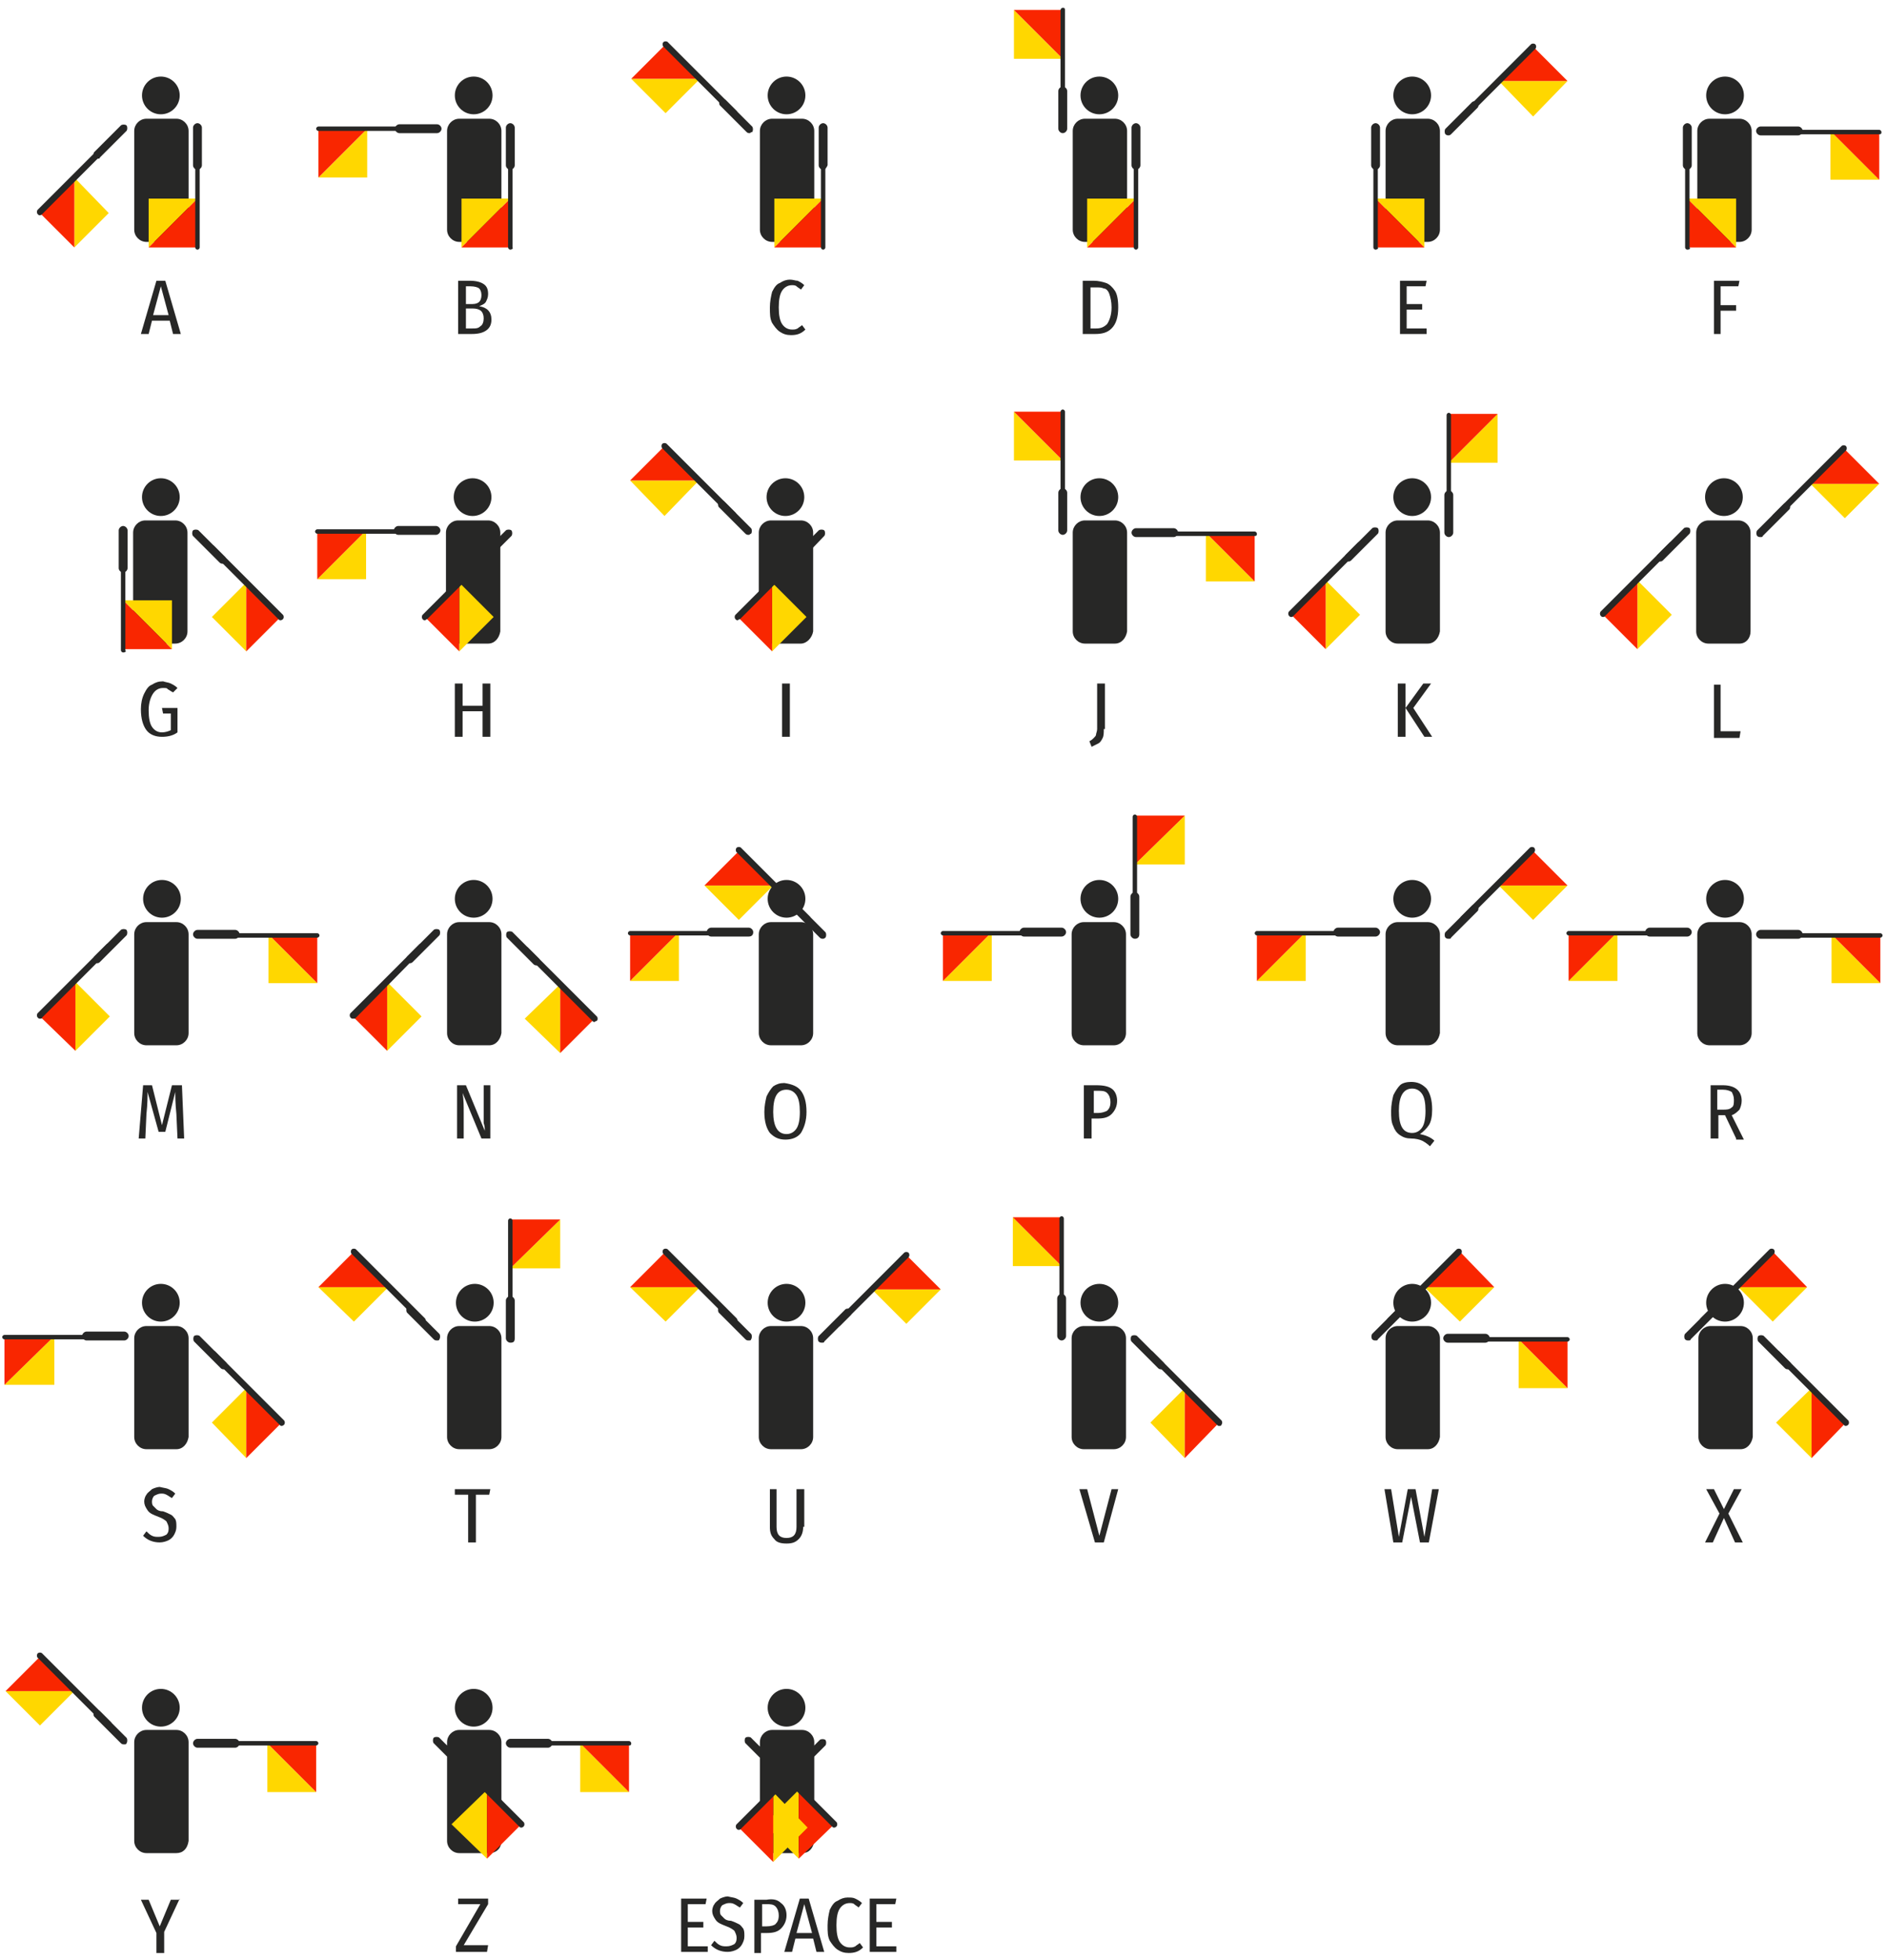 <svg xmlns="http://www.w3.org/2000/svg" viewBox="0 0 170.1 176.6" enable-background="new 0 0 170.1 176.6"><style type="text/css">.st0{fill:#272726;} .st1{fill:#FFD700;} .st2{fill:#F92600;}</style><circle cx="42.7" cy="8.6" r="1.7" class="st0"/><path d="M44.1 21.8h-2.7c-.6 0-1.1-.5-1.1-1.1v-8.9c0-.6.5-1.1 1.1-1.1h2.7c.6 0 1.1.5 1.1 1.1v8.9c0 .6-.5 1.1-1.1 1.1zM39.4 12H36c-.2 0-.4-.2-.4-.4s.2-.4.4-.4h3.4c.2 0 .4.2.4.4s-.2.4-.4.4z" class="st0"/><path d="M33.1 16h-4.4l4.4-4.4z" class="st1"/><path d="M28.7 16v-4.4h4.4z" class="st2"/><path d="M37.5 11.8h-8.8c-.1 0-.2-.1-.2-.2s.1-.2.2-.2h8.8c.1 0 .2.1.2.2s-.1.2-.2.2zM46 15.3c-.2 0-.4-.2-.4-.4v-3.4c0-.2.2-.4.4-.4s.4.2.4.4v3.4c0 .2-.2.4-.4.4z" class="st0"/><path d="M41.6 17.9v4.4l4.4-4.4z" class="st1"/><path d="M41.6 22.3H46v-4.4z" class="st2"/><path d="M46 22.5c-.1 0-.2-.1-.2-.2v-8.8c0-.1.1-.2.2-.2s.2.1.2.2v8.8c.1.1-.1.2-.2.2z" class="st0"/><circle cx="70.9" cy="8.6" r="1.7" class="st0"/><path d="M72.3 21.8h-2.7c-.6 0-1.1-.5-1.1-1.1v-8.9c0-.6.5-1.1 1.1-1.1h2.7c.6 0 1.1.5 1.1 1.1v8.9c-.1.6-.6 1.1-1.1 1.1zM67.6 12c-.1 0-.2 0-.3-.1l-2.4-2.4c-.1-.1-.1-.4 0-.5s.4-.1.5 0l2.4 2.4c.1.1.1.4 0 .5-.1 0-.2.1-.2.1z" class="st0"/><path d="M60 10.2l-3.1-3.1h6.2z" class="st1"/><path d="M56.9 7.1L60 4l3.1 3.1z" class="st2"/><path d="M66.2 10.5c-.1 0-.1 0-.2-.1l-6.2-6.2c-.1-.1-.1-.3 0-.4s.3-.1.4 0l6.2 6.2c.1.1.1.3 0 .4-.1 0-.1.1-.2.1zM74.2 15.3c-.2 0-.4-.2-.4-.4v-3.4c0-.2.2-.4.4-.4s.4.2.4.4v3.4c-.1.2-.2.4-.4.4z" class="st0"/><path d="M69.8 17.9v4.4l4.4-4.4z" class="st1"/><path d="M69.8 22.3h4.4v-4.4z" class="st2"/><path d="M74.2 22.5c-.1 0-.2-.1-.2-.2v-8.8c0-.1.1-.2.2-.2s.2.1.2.2v8.8c0 .1-.1.2-.2.2z" class="st0"/><circle cx="99.1" cy="8.6" r="1.7" class="st0"/><path d="M100.5 21.8h-2.7c-.6 0-1.1-.5-1.1-1.1v-8.9c0-.6.5-1.1 1.1-1.1h2.7c.6 0 1.1.5 1.1 1.1v8.9c-.1.6-.5 1.1-1.1 1.1zM95.8 12c-.2 0-.4-.2-.4-.4V8.2c0-.2.2-.4.4-.4s.4.2.4.4v3.4c0 .2-.2.4-.4.4z" class="st0"/><path d="M91.4 5.3V.9l4.4 4.4z" class="st1"/><path d="M91.4.9h4.4v4.4z" class="st2"/><path d="M95.8 9.9c-.1 0-.2-.1-.2-.2V.9c0-.1.1-.2.2-.2s.2 0 .2.2v8.8c0 .1-.1.2-.2.2zM102.4 15.3c-.2 0-.4-.2-.4-.4v-3.4c0-.2.2-.4.4-.4s.4.2.4.4v3.4c0 .2-.2.4-.4.4z" class="st0"/><path d="M98 17.9v4.4l4.4-4.4z" class="st1"/><path d="M98 22.3h4.4v-4.4z" class="st2"/><path d="M102.4 22.5c-.1 0-.2-.1-.2-.2v-8.8c0-.1.1-.2.2-.2s.2.1.2.2v8.8c0 .1-.1.2-.2.2z" class="st0"/><circle cx="127.3" cy="8.6" r="1.7" class="st0"/><path d="M128.7 21.8H126c-.6 0-1.1-.5-1.1-1.1v-8.9c0-.6.5-1.1 1.1-1.1h2.7c.6 0 1.1.5 1.1 1.1v8.9c0 .6-.5 1.1-1.1 1.1zM124 15.3c-.2 0-.4-.2-.4-.4v-3.4c0-.2.2-.4.4-.4s.4.2.4.4v3.4c0 .2-.2.4-.4.4z" class="st0"/><path d="M128.4 17.9v4.4l-4.4-4.4z" class="st1"/><path d="M128.4 22.3H124v-4.4z" class="st2"/><path d="M124 22.5c-.1 0-.2-.1-.2-.2v-8.8c0-.1.1-.2.2-.2s.2.1.2.2v8.8c.1.1-.1.2-.2.2zM130.6 12.2c-.1 0-.2 0-.3-.1-.1-.1-.1-.4 0-.5l2.4-2.4c.1-.1.4-.1.5 0 .1.1.1.4 0 .5l-2.4 2.4s-.1.1-.2.1z" class="st0"/><path d="M138.2 10.5l3.1-3.2h-6.2z" class="st1"/><path d="M141.3 7.3l-3.1-3.1-3.1 3.1z" class="st2"/><path d="M132 10.7c-.1 0-.1 0-.2-.1s-.1-.3 0-.4L138 4c.1-.1.3-.1.4 0 .1.1.1.3 0 .4l-6.2 6.2c-.1.1-.2.1-.2.1z" class="st0"/><circle cx="155.5" cy="8.6" r="1.7" class="st0"/><path d="M156.8 21.8h-2.7c-.6 0-1.1-.5-1.1-1.1v-8.9c0-.6.5-1.1 1.1-1.1h2.7c.6 0 1.1.5 1.1 1.1v8.9c0 .6-.5 1.1-1.1 1.1zM152.1 15.3c-.2 0-.4-.2-.4-.4v-3.4c0-.2.2-.4.4-.4s.4.2.4.4v3.4c0 .2-.2.4-.4.4z" class="st0"/><path d="M156.5 17.9v4.4l-4.4-4.4z" class="st1"/><path d="M156.5 22.3h-4.4v-4.4z" class="st2"/><path d="M152.1 22.5c-.1 0-.2-.1-.2-.2v-8.8c0-.1.1-.2.2-.2s.2.1.2.2v8.8c.1.1 0 .2-.2.2zM162.1 12.2h-3.4c-.2 0-.4-.2-.4-.4s.2-.4.4-.4h3.4c.2 0 .4.2.4.4s-.2.4-.4.4z" class="st0"/><path d="M165 16.2h4.4l-4.4-4.4z" class="st1"/><path d="M169.4 16.2v-4.4H165z" class="st2"/><path d="M169.4 12.1h-8.8c-.1 0-.2-.1-.2-.2s.1-.2.2-.2h8.8c.1 0 .2.1.2.2s0 .2-.2.2z" class="st0"/><circle cx="14.5" cy="44.8" r="1.7" class="st0"/><path d="M15.8 58h-2.7c-.6 0-1.1-.5-1.1-1.1V48c0-.6.5-1.1 1.1-1.1h2.7c.6 0 1.1.5 1.1 1.1v8.9c0 .6-.5 1.1-1.1 1.1zM11.1 51.6c-.2 0-.4-.2-.4-.4v-3.4c0-.2.2-.4.4-.4s.4.2.4.4v3.4c0 .2-.2.4-.4.4z" class="st0"/><path d="M15.5 54.1v4.4l-4.4-4.4z" class="st1"/><path d="M15.5 58.5h-4.4v-4.4z" class="st2"/><path d="M11.1 58.8c-.1 0-.2-.1-.2-.2v-8.8c0-.1.1-.2.2-.2s.2.1.2.2v8.8c.1.1 0 .2-.2.2zM20.1 50.8c-.1 0-.2 0-.3-.1l-2.4-2.4c-.1-.1-.1-.4 0-.5s.4-.1.5 0l2.4 2.4c.1.1.1.4 0 .5 0 .1-.1.1-.2.1z" class="st0"/><path d="M19.1 55.6l3.1 3.1v-6.2z" class="st1"/><path d="M22.2 58.7l3.1-3.1-3.1-3.1z" class="st2"/><path d="M25.3 55.9c-.1 0-.1 0-.2-.1l-6.2-6.2c-.1-.1-.1-.3 0-.4s.3-.1.4 0l6.2 6.2c.1.1.1.3 0 .4 0 0-.1.1-.2.1z" class="st0"/><circle cx="42.6" cy="44.8" r="1.7" class="st0"/><path d="M44 58h-2.7c-.6 0-1.1-.5-1.1-1.1V48c0-.6.5-1.1 1.1-1.1H44c.6 0 1.1.5 1.1 1.1v8.9c-.1.6-.5 1.1-1.1 1.1zM39.3 48.2h-3.4c-.2 0-.4-.2-.4-.4s.2-.4.4-.4h3.4c.2 0 .4.2.4.4s-.2.4-.4.4z" class="st0"/><path d="M33 52.2h-4.4l4.4-4.4z" class="st1"/><path d="M28.6 52.2v-4.4H33z" class="st2"/><path d="M37.4 48.1h-8.8c-.1 0-.2-.1-.2-.2s.1-.2.2-.2h8.8c.1 0 .2.1.2.2s-.1.2-.2.2zM43.5 50.8c-.1 0-.2 0-.3-.1-.1-.1-.1-.4 0-.5l2.4-2.4c.1-.1.4-.1.5 0s.1.4 0 .5l-2.4 2.4c0 .1-.1.1-.2.1z" class="st0"/><path d="M44.5 55.6l-3.1 3.1v-6.2z" class="st1"/><path d="M41.4 58.7l-3.1-3.1 3.1-3.1z" class="st2"/><path d="M38.3 55.9c-.1 0-.1 0-.2-.1s-.1-.3 0-.4l6.2-6.2c.1-.1.3-.1.4 0s.1.3 0 .4l-6.2 6.2c-.1 0-.1.1-.2.1z" class="st0"/><circle cx="70.8" cy="44.8" r="1.7" class="st0"/><path d="M72.2 58h-2.7c-.6 0-1.1-.5-1.1-1.1V48c0-.6.5-1.1 1.1-1.1h2.7c.6 0 1.1.5 1.1 1.1v8.9c-.1.6-.6 1.1-1.1 1.1zM67.5 48.2c-.1 0-.2 0-.3-.1l-2.4-2.4c-.1-.1-.1-.4 0-.5s.4-.1.5 0l2.4 2.4c.1.1.1.4 0 .5-.1 0-.1.1-.2.1z" class="st0"/><path d="M59.9 46.5l-3.1-3.2H63z" class="st1"/><path d="M56.8 43.3l3.1-3.1 3.1 3.1z" class="st2"/><path d="M66.1 46.7c-.1 0-.1 0-.2-.1l-6.2-6.2c-.1-.1-.1-.3 0-.4s.3-.1.4 0l6.2 6.2c.1.1.1.3 0 .4-.1.1-.1.1-.2.1zM71.7 50.8c-.1 0-.2 0-.3-.1-.1-.1-.1-.4 0-.5l2.4-2.4c.1-.1.4-.1.5 0s.1.4 0 .5L72 50.7c-.1.1-.2.1-.3.1z" class="st0"/><path d="M72.7 55.6l-3.1 3.1v-6.2z" class="st1"/><path d="M69.6 58.7l-3.1-3.1 3.1-3.1z" class="st2"/><path d="M66.5 55.9c-.1 0-.1 0-.2-.1s-.1-.3 0-.4l6.2-6.2c.1-.1.3-.1.4 0s.1.3 0 .4l-6.2 6.2c-.1 0-.2.1-.2.1z" class="st0"/><circle cx="99.1" cy="44.8" r="1.7" class="st0"/><path d="M100.5 58h-2.7c-.6 0-1.1-.5-1.1-1.1V48c0-.6.5-1.1 1.1-1.1h2.7c.6 0 1.1.5 1.1 1.1v8.9c-.1.6-.5 1.1-1.1 1.1zM95.8 48.2c-.2 0-.4-.2-.4-.4v-3.4c0-.2.2-.4.4-.4s.4.2.4.4v3.4c0 .2-.2.4-.4.4z" class="st0"/><path d="M91.4 41.5v-4.4l4.4 4.4z" class="st1"/><path d="M91.4 37.1h4.4v4.4z" class="st2"/><path d="M95.8 46.1c-.1 0-.2-.1-.2-.2v-8.8c0-.1.1-.2.2-.2s.2.1.2.2v8.8c0 .1-.1.2-.2.2zM105.8 48.4h-3.4c-.2 0-.4-.2-.4-.4s.2-.4.4-.4h3.4c.2 0 .4.2.4.4s-.2.4-.4.4z" class="st0"/><path d="M108.7 52.4h4.4l-4.4-4.4z" class="st1"/><path d="M113.1 52.4V48h-4.4z" class="st2"/><path d="M113.1 48.3h-8.8c-.1 0-.2-.1-.2-.2s.1-.2.2-.2h8.8c.1 0 .2.1.2.2s0 .2-.2.2z" class="st0"/><circle cx="127.3" cy="44.8" r="1.7" class="st0"/><path d="M128.7 58H126c-.6 0-1.1-.5-1.1-1.1V48c0-.6.5-1.1 1.1-1.1h2.7c.6 0 1.1.5 1.1 1.1v8.9c-.1.6-.5 1.1-1.1 1.1zM121.6 50.6c-.1 0-.2 0-.3-.1-.1-.1-.1-.4 0-.5l2.4-2.4c.1-.1.4-.1.5 0 .1.1.1.4 0 .5l-2.4 2.4s-.1.1-.2.1z" class="st0"/><path d="M122.6 55.4l-3.1 3.1v-6.2z" class="st1"/><path d="M119.5 58.5l-3.1-3.1 3.1-3.1z" class="st2"/><path d="M116.4 55.6c-.1 0-.1 0-.2-.1s-.1-.3 0-.4l6.2-6.2c.1-.1.3-.1.4 0s.1.3 0 .4l-6.2 6.2c-.1.1-.1.1-.2.1zM130.6 48.4c-.2 0-.4-.2-.4-.4v-3.4c0-.2.2-.4.4-.4s.4.2.4.4V48c0 .2-.2.4-.4.4z" class="st0"/><path d="M135 41.7v-4.4l-4.4 4.4z" class="st1"/><path d="M135 37.3h-4.4v4.4z" class="st2"/><path d="M130.6 46.4c-.1 0-.2-.1-.2-.2v-8.8c0-.1.1-.2.2-.2s.2.1.2.2v8.8c0 .1-.1.2-.2.2z" class="st0"/><circle cx="155.4" cy="44.8" r="1.7" class="st0"/><path d="M156.8 58H154c-.6 0-1.1-.5-1.1-1.1V48c0-.6.5-1.1 1.1-1.1h2.7c.6 0 1.1.5 1.1 1.1v8.9c0 .6-.4 1.1-1 1.1zM149.7 50.6c-.1 0-.2 0-.3-.1-.1-.1-.1-.4 0-.5l2.4-2.4c.1-.1.4-.1.5 0 .1.1.1.4 0 .5l-2.4 2.4s-.1.1-.2.1z" class="st0"/><path d="M150.7 55.4l-3.1 3.1v-6.2z" class="st1"/><path d="M147.6 58.5l-3.1-3.1 3.1-3.1z" class="st2"/><path d="M144.5 55.6c-.1 0-.1 0-.2-.1s-.1-.3 0-.4l6.2-6.2c.1-.1.3-.1.4 0s.1.3 0 .4l-6.2 6.2c-.1.1-.1.1-.2.1zM158.7 48.4c-.1 0-.2 0-.3-.1-.1-.1-.1-.4 0-.5l2.4-2.4c.1-.1.4-.1.5 0 .1.1.1.4 0 .5l-2.4 2.4c0 .1-.1.1-.2.1z" class="st0"/><path d="M166.3 46.7l3.1-3.1h-6.2z" class="st1"/><path d="M169.4 43.6l-3.1-3.1-3.1 3.1z" class="st2"/><path d="M160 46.9c-.1 0-.1 0-.2-.1s-.1-.3 0-.4l6.2-6.2c.1-.1.3-.1.4 0s.1.3 0 .4l-6.2 6.2c0 .1-.1.1-.2.1z" class="st0"/><circle cx="14.6" cy="81" r="1.7" class="st0"/><path d="M15.9 94.2h-2.7c-.6 0-1.1-.5-1.1-1.1v-8.9c0-.6.5-1.1 1.1-1.1h2.7c.6 0 1.1.5 1.1 1.1v8.9c0 .6-.5 1.1-1.1 1.1zM8.8 86.8c-.1 0-.2 0-.3-.1-.1-.1-.1-.4 0-.5l2.4-2.4c.1-.1.4-.1.5 0s.1.4 0 .5L9 86.7s-.1.1-.2.1z" class="st0"/><path d="M9.9 91.6l-3.1 3.1v-6.2z" class="st1"/><path d="M6.8 94.7l-3.2-3.1 3.2-3.1z" class="st2"/><path d="M3.6 91.8c-.1 0-.1 0-.2-.1s-.1-.3 0-.4l6.2-6.2c.1-.1.3-.1.4 0s.1.3 0 .4l-6.2 6.2c0 .1-.1.1-.2.1zM21.2 84.6h-3.4c-.2 0-.4-.2-.4-.4s.2-.4.4-.4h3.4c.2 0 .4.2.4.4s-.2.4-.4.4z" class="st0"/><path d="M24.2 88.6h4.4l-4.4-4.4z" class="st1"/><path d="M28.6 88.6v-4.4h-4.4z" class="st2"/><path d="M28.6 84.5h-8.8c-.1 0-.2-.1-.2-.2s.1-.2.2-.2h8.8c.1 0 .2.1.2.2s-.1.2-.2.2z" class="st0"/><circle cx="42.7" cy="81" r="1.7" class="st0"/><path d="M44.1 94.2h-2.7c-.6 0-1.1-.5-1.1-1.1v-8.9c0-.6.5-1.1 1.1-1.1h2.7c.6 0 1.1.5 1.1 1.1v8.9c-.1.6-.5 1.1-1.1 1.1zM37 86.8c-.1 0-.2 0-.3-.1-.1-.1-.1-.4 0-.5l2.4-2.4c.1-.1.4-.1.5 0s.1.4 0 .5l-2.4 2.4s-.1.1-.2.1z" class="st0"/><path d="M38 91.6l-3.1 3.1v-6.2z" class="st1"/><path d="M34.9 94.7l-3.1-3.1 3.1-3.1z" class="st2"/><path d="M31.8 91.8c-.1 0-.1 0-.2-.1s-.1-.3 0-.4l6.2-6.2c.1-.1.3-.1.4 0s.1.3 0 .4L32 91.8c-.1 0-.1 0-.2 0zM48.4 87c-.1 0-.2 0-.3-.1l-2.4-2.4c-.1-.1-.1-.4 0-.5s.4-.1.5 0l2.4 2.4c.1.1.1.4 0 .5 0 .1-.1.1-.2.1z" class="st0"/><path d="M47.3 91.8l3.2 3.1v-6.2z" class="st1"/><path d="M50.5 94.9l3.1-3.1-3.1-3.1z" class="st2"/><path d="M53.6 92.1c-.1 0-.1 0-.2-.1l-6.2-6.2c-.1-.1-.1-.3 0-.4s.3-.1.4 0l6.2 6.2c.1.1.1.3 0 .4-.1 0-.2.1-.2.1z" class="st0"/><circle cx="70.9" cy="81" r="1.7" class="st0"/><path d="M72.2 94.2h-2.7c-.6 0-1.1-.5-1.1-1.1v-8.9c0-.6.5-1.1 1.1-1.1h2.7c.6 0 1.1.5 1.1 1.1v8.9c0 .6-.5 1.1-1.1 1.1zM67.5 84.4h-3.4c-.2 0-.4-.2-.4-.4s.2-.4.4-.4h3.4c.2 0 .4.2.4.4s-.1.4-.4.4z" class="st0"/><path d="M61.2 88.4h-4.4l4.4-4.4z" class="st1"/><path d="M56.8 88.4V84h4.4z" class="st2"/><path d="M65.6 84.3h-8.8c-.1 0-.2-.1-.2-.2s.1-.2.2-.2h8.8c.1 0 .2.1.2.2s0 .2-.2.2zM74.2 84.6c-.1 0-.2 0-.3-.1l-2.4-2.4c-.1-.1-.1-.4 0-.5s.4-.1.5 0l2.4 2.4c.1.1.1.4 0 .5-.1.1-.2.1-.2.1z" class="st0"/><path d="M66.6 82.9l-3.1-3.1h6.2z" class="st1"/><path d="M63.5 79.8l3.1-3.1 3.1 3.1z" class="st2"/><path d="M72.8 83.1c-.1 0-.1 0-.2-.1l-6.2-6.2c-.1-.1-.1-.3 0-.4s.3-.1.4 0l6.2 6.2c.1.1.1.3 0 .4-.1.1-.1.1-.2.1z" class="st0"/><circle cx="99.1" cy="81" r="1.7" class="st0"/><path d="M100.4 94.2h-2.7c-.6 0-1.1-.5-1.1-1.1v-8.9c0-.6.5-1.1 1.1-1.1h2.7c.6 0 1.1.5 1.1 1.1v8.9c0 .6-.5 1.1-1.1 1.1zM95.7 84.4h-3.4c-.2 0-.4-.2-.4-.4s.2-.4.4-.4h3.4c.2 0 .4.2.4.4s-.2.4-.4.4z" class="st0"/><path d="M89.4 88.4H85l4.4-4.4z" class="st1"/><path d="M85 88.4V84h4.4z" class="st2"/><path d="M93.8 84.3H85c-.1 0-.2-.1-.2-.2s.1-.2.2-.2h8.8c.1 0 .2.1.2.2s0 .2-.2.2zM102.3 84.6c-.2 0-.4-.2-.4-.4v-3.4c0-.2.2-.4.4-.4s.4.2.4.4v3.4c0 .2-.1.4-.4.4z" class="st0"/><path d="M106.8 77.9v-4.4l-4.5 4.4z" class="st1"/><path d="M106.8 73.5h-4.5v4.4z" class="st2"/><path d="M102.3 82.6c-.1 0-.2-.1-.2-.2v-8.8c0-.1.1-.2.2-.2s.2.1.2.2v8.8c.1.1 0 .2-.2.2z" class="st0"/><circle cx="127.3" cy="81" r="1.7" class="st0"/><path d="M128.7 94.2H126c-.6 0-1.1-.5-1.1-1.1v-8.9c0-.6.5-1.1 1.1-1.1h2.7c.6 0 1.1.5 1.1 1.1v8.9c-.1.6-.5 1.1-1.1 1.1zM124 84.4h-3.4c-.2 0-.4-.2-.4-.4s.2-.4.4-.4h3.4c.2 0 .4.2.4.4s-.2.4-.4.4z" class="st0"/><path d="M117.7 88.4h-4.4l4.4-4.4z" class="st1"/><path d="M113.3 88.4V84h4.4z" class="st2"/><path d="M122.1 84.3h-8.8c-.1 0-.2-.1-.2-.2s.1-.2.2-.2h8.8c.1 0 .2.1.2.2s-.1.2-.2.2zM130.6 84.6c-.1 0-.2 0-.3-.1-.1-.1-.1-.4 0-.5l2.4-2.4c.1-.1.4-.1.5 0 .1.1.1.4 0 .5l-2.4 2.4c0 .1-.1.1-.2.1z" class="st0"/><path d="M138.2 82.9l3.1-3.1h-6.2z" class="st1"/><path d="M141.3 79.8l-3.1-3.1-3.1 3.1z" class="st2"/><path d="M131.9 83.1c-.1 0-.1 0-.2-.1s-.1-.3 0-.4l6.2-6.2c.1-.1.3-.1.4 0s.1.3 0 .4l-6.2 6.2c0 .1-.1.1-.2.1z" class="st0"/><circle cx="155.5" cy="81" r="1.7" class="st0"/><path d="M156.8 94.2h-2.7c-.6 0-1.1-.5-1.1-1.1v-8.9c0-.6.5-1.1 1.1-1.1h2.7c.6 0 1.1.5 1.1 1.1v8.9c0 .6-.5 1.1-1.1 1.1zM152.1 84.4h-3.4c-.2 0-.4-.2-.4-.4s.2-.4.4-.4h3.4c.2 0 .4.2.4.4s-.2.4-.4.4z" class="st0"/><path d="M145.8 88.4h-4.4l4.4-4.4z" class="st1"/><path d="M141.4 88.4V84h4.4z" class="st2"/><path d="M150.2 84.3h-8.8c-.1 0-.2-.1-.2-.2s.1-.2.2-.2h8.8c.1 0 .2.1.2.2s0 .2-.2.2zM162.1 84.6h-3.4c-.2 0-.4-.2-.4-.4s.2-.4.4-.4h3.4c.2 0 .4.2.4.4s-.2.4-.4.4z" class="st0"/><path d="M165.1 88.6h4.4l-4.4-4.4z" class="st1"/><path d="M169.5 88.6v-4.4h-4.4z" class="st2"/><path d="M169.5 84.5h-8.8c-.1 0-.2-.1-.2-.2s.1-.2.2-.2h8.8c.1 0 .2.1.2.2s-.1.2-.2.2z" class="st0"/><circle cx="14.5" cy="117.4" r="1.7" class="st0"/><path d="M15.9 130.6h-2.7c-.6 0-1.1-.5-1.1-1.1v-8.9c0-.6.5-1.1 1.1-1.1h2.7c.6 0 1.1.5 1.1 1.1v8.9c-.1.6-.5 1.1-1.1 1.1zM11.2 120.8H7.8c-.2 0-.4-.2-.4-.4s.2-.4.4-.4h3.4c.2 0 .4.2.4.4s-.2.4-.4.4z" class="st0"/><path d="M4.9 124.8H.4l4.5-4.4z" class="st1"/><path d="M.4 124.8v-4.4h4.5z" class="st2"/><path d="M9.3 120.7H.4c-.1 0-.2-.1-.2-.2s.1-.2.2-.2h8.8c.1 0 .2.1.2.2s0 .2-.1.2zM20.2 123.4c-.1 0-.2 0-.3-.1l-2.4-2.4c-.1-.1-.1-.4 0-.5s.4-.1.5 0l2.4 2.4c.1.1.1.4 0 .5 0 .1-.1.1-.2.1z" class="st0"/><path d="M19.1 128.2l3.1 3.2v-6.3z" class="st1"/><path d="M22.2 131.4l3.2-3.2-3.2-3.1z" class="st2"/><path d="M25.4 128.5c-.1 0-.1 0-.2-.1l-6.2-6.2c-.1-.1-.1-.3 0-.4s.3-.1.4 0l6.2 6.2c.1.1.1.3 0 .4-.1.1-.2.1-.2.1z" class="st0"/><circle cx="14.5" cy="153.9" r="1.7" class="st0"/><path d="M15.9 167h-2.7c-.6 0-1.1-.5-1.1-1.1V157c0-.6.5-1.1 1.1-1.1h2.7c.6 0 1.1.5 1.1 1.1v8.9c-.1.7-.5 1.1-1.1 1.1zM11.2 157.2c-.1 0-.2 0-.3-.1l-2.4-2.4c-.1-.1-.1-.4 0-.5s.4-.1.5 0l2.4 2.4c.1.1.1.4 0 .5 0 .1-.1.1-.2.1z" class="st0"/><path d="M3.6 155.5l-3.1-3.1h6.2z" class="st1"/><path d="M.5 152.4l3.1-3.1 3.1 3.1z" class="st2"/><path d="M9.8 155.7c-.1 0-.1 0-.2-.1l-6.2-6.2c-.1-.1-.1-.3 0-.4s.3-.1.4 0l6.2 6.2c.1.1.1.3 0 .4 0 .1-.1.1-.2.1zM21.2 157.5h-3.4c-.2 0-.4-.2-.4-.4s.2-.4.4-.4h3.4c.2 0 .4.2.4.4s-.2.4-.4.4z" class="st0"/><path d="M24.1 161.5h4.4l-4.4-4.4z" class="st1"/><path d="M28.5 161.5v-4.4h-4.4z" class="st2"/><path d="M28.5 157.3h-8.8c-.1 0-.2-.1-.2-.2s.1-.2.2-.2h8.8c.1 0 .2.1.2.2s-.1.2-.2.2z" class="st0"/><circle cx="42.7" cy="153.9" r="1.7" class="st0"/><path d="M44.1 167h-2.7c-.6 0-1.1-.5-1.1-1.1V157c0-.6.5-1.1 1.1-1.1h2.7c.6 0 1.1.5 1.1 1.1v8.9c0 .7-.5 1.1-1.1 1.1zM41.8 159.6c-.1 0-.2 0-.3-.1l-2.4-2.4c-.1-.1-.1-.4 0-.5s.4-.1.5 0L42 159c.1.1.1.4 0 .5 0 .1-.1.1-.2.1z" class="st0"/><path d="M40.7 164.4l3.2 3.1v-6.2z" class="st1"/><path d="M43.9 167.5l3.1-3.1-3.1-3.1z" class="st2"/><path d="M47 164.7c-.1 0-.1 0-.2-.1l-6.2-6.2c-.1-.1-.1-.3 0-.4s.3-.1.4 0l6.2 6.2c.1.1.1.3 0 .4-.1.1-.2.1-.2.1zM49.4 157.5H46c-.2 0-.4-.2-.4-.4s.2-.4.4-.4h3.4c.2 0 .4.2.4.4s-.2.4-.4.4z" class="st0"/><path d="M52.3 161.5h4.4l-4.4-4.4z" class="st1"/><path d="M56.7 161.5v-4.4h-4.4z" class="st2"/><path d="M56.7 157.3h-8.8c-.1 0-.2-.1-.2-.2s.1-.2.2-.2h8.8c.1 0 .2.1.2.2s0 .2-.2.2z" class="st0"/><circle cx="70.9" cy="153.9" r="1.7" class="st0"/><path d="M72.3 167h-2.7c-.6 0-1.1-.5-1.1-1.1V157c0-.6.5-1.1 1.1-1.1h2.7c.6 0 1.1.5 1.1 1.1v8.9c-.1.7-.5 1.1-1.1 1.1zM69.9 159.6c-.1 0-.2 0-.3-.1l-2.4-2.4c-.1-.1-.1-.4 0-.5s.4-.1.5 0l2.4 2.4c.1.1.1.4 0 .5 0 .1-.1.1-.2.1z" class="st0"/><path d="M68.9 164.4l3.1 3.1v-6.2z" class="st1"/><path d="M72 167.5l3.2-3.1-3.2-3.1z" class="st2"/><path d="M75.2 164.7c-.1 0-.1 0-.2-.1l-6.2-6.2c-.1-.1-.1-.3 0-.4s.3-.1.4 0l6.2 6.2c.1.1.1.3 0 .4-.1.1-.2.1-.2.1zM71.8 159.8c-.1 0-.2 0-.3-.1-.1-.1-.1-.4 0-.5l2.4-2.4c.1-.1.4-.1.5 0s.1.4 0 .5l-2.4 2.4c0 .1-.1.1-.2.1z" class="st0"/><path d="M72.8 164.7l-3.1 3.1v-6.3z" class="st1"/><path d="M69.7 167.8l-3.1-3.1 3.1-3.2z" class="st2"/><path d="M66.6 164.9c-.1 0-.1 0-.2-.1s-.1-.3 0-.4l6.2-6.2c.1-.1.3-.1.4 0s.1.3 0 .4l-6.2 6.2c-.1.1-.1.1-.2.1z" class="st0"/><circle cx="42.8" cy="117.4" r="1.7" class="st0"/><path d="M44.1 130.6h-2.7c-.6 0-1.1-.5-1.1-1.1v-8.9c0-.6.5-1.1 1.1-1.1h2.7c.6 0 1.1.5 1.1 1.1v8.9c0 .6-.5 1.1-1.1 1.1zM39.4 120.8c-.1 0-.2 0-.3-.1l-2.4-2.4c-.1-.1-.1-.4 0-.5s.4-.1.5 0l2.4 2.4c.1.1.1.4 0 .5 0 .1-.1.1-.2.1z" class="st0"/><path d="M31.9 119.1l-3.2-3.1H35z" class="st1"/><path d="M28.7 116l3.2-3.2L35 116z" class="st2"/><path d="M38.1 119.3c-.1 0-.1 0-.2-.1l-6.2-6.2c-.1-.1-.1-.3 0-.4s.3-.1.4 0l6.2 6.2c.1.1.1.3 0 .4-.1.1-.1.1-.2.1zM46 121c-.2 0-.4-.2-.4-.4v-3.4c0-.2.2-.4.4-.4s.4.2.4.4v3.4c0 .3-.1.4-.4.4z" class="st0"/><path d="M50.5 114.3v-4.4l-4.5 4.4z" class="st1"/><path d="M50.5 109.9H46v4.4z" class="st2"/><path d="M46 119c-.1 0-.2-.1-.2-.2V110c0-.1.1-.2.2-.2s.2.1.2.2v8.8c.1.1 0 .2-.2.2z" class="st0"/><circle cx="70.9" cy="117.4" r="1.7" class="st0"/><path d="M72.2 130.6h-2.7c-.6 0-1.1-.5-1.1-1.1v-8.9c0-.6.5-1.1 1.1-1.1h2.7c.6 0 1.1.5 1.1 1.1v8.9c0 .6-.5 1.1-1.1 1.1zM67.5 120.8c-.1 0-.2 0-.3-.1l-2.4-2.4c-.1-.1-.1-.4 0-.5s.4-.1.5 0l2.4 2.4c.1.1.1.4 0 .5 0 .1-.1.1-.2.1z" class="st0"/><path d="M60 119.1l-3.2-3.1h6.3z" class="st1"/><path d="M56.8 116l3.2-3.2 3.1 3.2z" class="st2"/><path d="M66.2 119.3c-.1 0-.1 0-.2-.1l-6.2-6.2c-.1-.1-.1-.3 0-.4s.3-.1.4 0l6.2 6.2c.1.1.1.3 0 .4-.1.1-.2.1-.2.1zM74.1 121c-.1 0-.2 0-.3-.1-.1-.1-.1-.4 0-.5l2.4-2.4c.1-.1.4-.1.5 0s.1.4 0 .5l-2.4 2.4c0 .1-.1.1-.2.1z" class="st0"/><path d="M81.7 119.3l3.1-3.1h-6.2z" class="st1"/><path d="M84.8 116.2l-3.1-3.1-3.1 3.1z" class="st2"/><path d="M75.5 119.6c-.1 0-.1 0-.2-.1s-.1-.3 0-.4l6.2-6.2c.1-.1.3-.1.4 0s.1.3 0 .4l-6.2 6.2c-.1 0-.1.1-.2.1z" class="st0"/><circle cx="99.1" cy="117.4" r="1.7" class="st0"/><path d="M100.4 130.6h-2.7c-.6 0-1.1-.5-1.1-1.1v-8.9c0-.6.5-1.1 1.1-1.1h2.7c.6 0 1.1.5 1.1 1.1v8.9c0 .6-.5 1.1-1.1 1.1zM95.7 120.8c-.2 0-.4-.2-.4-.4V117c0-.2.2-.4.4-.4s.4.2.4.4v3.4c0 .2-.2.4-.4.4z" class="st0"/><path d="M91.3 114.1v-4.4l4.4 4.4z" class="st1"/><path d="M91.3 109.7h4.4v4.4z" class="st2"/><path d="M95.7 118.8c-.1 0-.2-.1-.2-.2v-8.8c0-.1.1-.2.2-.2s.2.1.2.2v8.8c.1.1 0 .2-.2.2zM104.7 123.4c-.1 0-.2 0-.3-.1l-2.4-2.4c-.1-.1-.1-.4 0-.5.1-.1.4-.1.5 0l2.4 2.4c.1.1.1.4 0 .5 0 .1-.1.1-.2.1z" class="st0"/><path d="M103.7 128.2l3.1 3.2v-6.3z" class="st1"/><path d="M106.8 131.4l3.1-3.2-3.1-3.1z" class="st2"/><path d="M109.9 128.5c-.1 0-.1 0-.2-.1l-6.2-6.2c-.1-.1-.1-.3 0-.4s.3-.1.4 0l6.2 6.2c.1.1.1.3 0 .4 0 .1-.1.1-.2.1z" class="st0"/><circle cx="127.3" cy="117.4" r="1.7" class="st0"/><path d="M128.7 130.6H126c-.6 0-1.1-.5-1.1-1.1v-8.9c0-.6.5-1.1 1.1-1.1h2.7c.6 0 1.1.5 1.1 1.1v8.9c-.1.6-.5 1.1-1.1 1.1zM124 120.8c-.1 0-.2 0-.3-.1-.1-.1-.1-.4 0-.5l2.4-2.4c.1-.1.4-.1.5 0 .1.1.1.4 0 .5l-2.4 2.4c0 .1-.1.1-.2.1z" class="st0"/><path d="M131.6 119.1l3.1-3.1h-6.3z" class="st1"/><path d="M134.7 116l-3.1-3.2-3.2 3.2z" class="st2"/><path d="M125.3 119.3c-.1 0-.1 0-.2-.1s-.1-.3 0-.4l6.2-6.2c.1-.1.3-.1.4 0s.1.3 0 .4l-6.2 6.2c0 .1-.1.1-.2.1zM133.9 121h-3.4c-.2 0-.4-.2-.4-.4s.2-.4.4-.4h3.4c.2 0 .4.2.4.4s-.2.4-.4.4z" class="st0"/><path d="M136.9 125.1h4.4l-4.4-4.4z" class="st1"/><path d="M141.3 125.1v-4.4h-4.4z" class="st2"/><path d="M141.3 120.9h-8.8c-.1 0-.2-.1-.2-.2s.1-.2.2-.2h8.8c.1 0 .2.1.2.2s-.1.2-.2.2z" class="st0"/><circle cx="155.5" cy="117.4" r="1.7" class="st0"/><path d="M156.9 130.6h-2.7c-.6 0-1.1-.5-1.1-1.1v-8.9c0-.6.5-1.1 1.1-1.1h2.7c.6 0 1.1.5 1.1 1.1v8.9c-.1.6-.5 1.1-1.1 1.1zM152.2 120.8c-.1 0-.2 0-.3-.1-.1-.1-.1-.4 0-.5l2.4-2.4c.1-.1.4-.1.5 0 .1.1.1.4 0 .5l-2.4 2.4c0 .1-.1.1-.2.1z" class="st0"/><path d="M159.8 119.1l3.1-3.1h-6.2z" class="st1"/><path d="M162.9 116l-3.1-3.2-3.1 3.2z" class="st2"/><path d="M153.5 119.3c-.1 0-.1 0-.2-.1s-.1-.3 0-.4l6.2-6.2c.1-.1.3-.1.4 0s.1.3 0 .4l-6.2 6.2c0 .1-.1.1-.2.1zM161.2 123.4c-.1 0-.2 0-.3-.1l-2.4-2.4c-.1-.1-.1-.4 0-.5.1-.1.4-.1.5 0l2.4 2.4c.1.1.1.4 0 .5 0 .1-.1.1-.2.1z" class="st0"/><path d="M160.1 128.2l3.2 3.2v-6.3z" class="st1"/><path d="M163.3 131.4l3.1-3.2-3.1-3.1z" class="st2"/><path d="M166.4 128.5c-.1 0-.1 0-.2-.1l-6.2-6.2c-.1-.1-.1-.3 0-.4s.3-.1.4 0l6.2 6.2c.1.1.1.3 0 .4-.1.1-.2.1-.2.1zM15.6 30.1l-.3-1.2h-1.6l-.3 1.2h-.7l1.4-4.8h.8l1.4 4.8h-.7zm-1.8-1.7h1.4l-.7-2.6-.7 2.6zM44.3 28.8c0 .5-.2.8-.5 1s-.7.3-1.3.3h-1.2v-4.8h1c.6 0 1 .1 1.3.3s.4.5.4.9c0 .3-.1.5-.2.7s-.4.3-.6.4c.7.1 1.1.5 1.1 1.2zm-2.3-3v1.6h.6c.3 0 .5-.1.6-.2s.2-.3.2-.6-.1-.5-.2-.6-.4-.2-.8-.2H42zm1.3 3.6c.2-.1.3-.4.3-.7 0-.6-.3-.9-1-.9H42v1.8h.6c.3 0 .5 0 .7-.2zM71.9 25.3c.2.1.4.2.6.4l-.3.4c-.1-.1-.3-.2-.4-.3-.1-.1-.3-.1-.4-.1-.4 0-.7.2-.9.5-.2.3-.3.8-.3 1.5s.1 1.2.3 1.5c.2.3.5.5.9.5.2 0 .3 0 .5-.1.1-.1.3-.2.4-.3l.3.4c-.4.4-.8.5-1.3.5-.4 0-.7-.1-1-.3-.3-.2-.5-.5-.7-.8-.2-.4-.2-.8-.2-1.4 0-.5.1-1 .2-1.4.2-.4.4-.7.7-.8.3-.2.6-.3.9-.3.3 0 .5.1.7.1zM99.7 25.5c.3.1.6.4.8.7s.3.8.3 1.5c0 .9-.2 1.5-.6 1.9s-.9.5-1.5.5h-1.1v-4.8h1c.4 0 .8.1 1.1.2zm-1.4.3v3.8h.5c.4 0 .7-.1 1-.4.2-.3.4-.8.4-1.5 0-.5-.1-.9-.2-1.2-.1-.3-.3-.5-.5-.5-.2-.1-.4-.1-.7-.1h-.5zM128.6 25.3l-.1.5h-1.7v1.6h1.4v.5h-1.4v1.7h1.8v.5h-2.4v-4.8h2.4zM154.5 30.1v-4.8h2.3l-.1.5h-1.6v1.7h1.4v.5h-1.4v2.1h-.6z" class="st0"/><circle cx="14.5" cy="8.6" r="1.7" class="st0"/><path d="M15.9 21.8h-2.7c-.6 0-1.1-.5-1.1-1.1v-8.9c0-.6.5-1.1 1.1-1.1h2.7c.6 0 1.1.5 1.1 1.1v8.9c-.1.6-.5 1.1-1.1 1.1zM8.8 14.3c-.1 0-.2 0-.3-.1-.1-.1-.1-.4 0-.5l2.4-2.4c.1-.1.4-.1.5 0s.1.4 0 .5L9 14.2c0 .1-.1.1-.2.1z" class="st0"/><path d="M9.8 19.2l-3.1 3.1V16z" class="st1"/><path d="M6.7 22.3l-3.1-3.1L6.7 16z" class="st2"/><path d="M3.6 19.4c-.1 0-.1 0-.2-.1s-.1-.3 0-.4l6.2-6.2c.1-.1.3-.1.4 0s.1.3 0 .4l-6.2 6.2c-.1.1-.2.1-.2.1zM17.8 15.3c-.2 0-.4-.2-.4-.4v-3.4c0-.2.2-.4.4-.4s.4.2.4.4v3.4c0 .2-.2.4-.4.4z" class="st0"/><path d="M13.4 17.9v4.4l4.4-4.4z" class="st1"/><path d="M13.4 22.3h4.4v-4.4z" class="st2"/><path d="M17.8 22.5c-.1 0-.2-.1-.2-.2v-8.8c0-.1.1-.2.2-.2s.2.1.2.2v8.8c0 .1-.1.2-.2.2zM15.4 61.6c.2.1.4.2.6.4l-.4.4c-.2-.1-.3-.2-.5-.3 0-.1-.2-.1-.4-.1-.4 0-.7.2-.9.5-.2.3-.4.8-.4 1.5s.1 1.2.3 1.5c.2.3.5.5.9.5.3 0 .6-.1.8-.2v-1.5h-.7l-.1-.5H16V66c-.4.3-.9.4-1.4.4-.6 0-1.1-.2-1.4-.6-.3-.4-.5-1-.5-1.9 0-.5.1-1 .3-1.4.2-.4.4-.7.7-.8.3-.2.6-.3 1-.3.3.1.5.1.7.2zM43.5 66.4v-2.3h-1.8v2.3H41v-4.8h.7v2h1.8v-2h.7v4.8h-.7zM71.2 61.6v4.8h-.7v-4.8h.7zM99.5 65.7c0 .3 0 .6-.1.8-.1.2-.2.4-.4.5-.2.1-.4.2-.6.3l-.2-.5c.2-.1.3-.2.4-.3s.2-.2.2-.3c0-.1.1-.3.1-.5v-4.1h.7v4.1zM126.7 61.6v4.8h-.7v-4.8h.7zm2.3 0l-1.6 2.2 1.7 2.6h-.7l-1.7-2.6 1.6-2.2h.7zM155.1 61.6v4.3h1.8l-.1.6h-2.3v-4.8h.6zM16.6 102.6H16l-.1-2.2c-.1-1-.1-1.6-.1-2l-.9 3.6h-.6l-1-3.6c0 .4 0 1.1-.1 2l-.1 2.2h-.6l.4-4.8h.8l.9 3.6.9-3.6h.9l.2 4.8zM44.2 102.6h-.8l-1.7-4.1c.1.6.1 1.2.1 1.8v2.3h-.6v-4.8h.8l1.7 4.1c0-.2 0-.4-.1-.7 0-.3 0-.6 0-.8v-2.6h.6v4.8zM72.2 98.3c.3.4.5 1 .5 1.9 0 .8-.2 1.4-.5 1.9-.3.4-.8.6-1.4.6-.6 0-1-.2-1.4-.6-.3-.4-.5-1-.5-1.9 0-.5.1-1 .2-1.4.2-.4.4-.7.6-.9.3-.2.6-.3 1-.3.7.1 1.2.3 1.5.7zm-2.5 1.9c0 1.3.4 2 1.2 2 .4 0 .7-.2.9-.5.2-.3.3-.8.3-1.5s-.1-1.2-.3-1.5-.5-.5-.9-.5c-.8 0-1.2.6-1.2 2zM100.2 98.1c.3.2.5.6.5 1.1 0 .5-.2.9-.5 1.2-.3.3-.7.4-1.3.4h-.5v1.8h-.7v-4.8h1.1c.7 0 1.1.1 1.4.3zm-.4 2c.2-.2.3-.4.3-.8 0-.3-.1-.6-.3-.8-.2-.2-.5-.2-.8-.2h-.4v2h.4c.3 0 .6-.1.8-.2zM129.3 102.8l-.4.5c-.2-.2-.5-.4-.7-.5-.2-.1-.6-.2-1-.2s-.7-.1-1-.3c-.3-.2-.5-.5-.6-.8-.2-.4-.2-.8-.2-1.4 0-.5.1-1 .2-1.4.2-.4.4-.7.6-.9s.6-.3 1-.3c.6 0 1 .2 1.4.6.3.4.5 1 .5 1.9 0 .6-.1 1.1-.3 1.4-.2.3-.5.6-.8.8.5.1 1 .3 1.3.6zm-2-.7c.4 0 .7-.2.9-.5.2-.3.3-.8.3-1.5s-.1-1.2-.3-1.5c-.2-.3-.5-.5-.9-.5-.8 0-1.2.7-1.2 2 0 1.4.4 2 1.2 2zM156.5 102.6l-1-2.1h-.6v2.1h-.7v-4.8h1.1c1.1 0 1.7.5 1.7 1.4 0 .3-.1.6-.2.8-.2.2-.4.4-.7.5l1.1 2.2h-.7zm-.4-2.8c.2-.1.2-.4.2-.7 0-.3-.1-.5-.2-.7-.2-.1-.4-.2-.8-.2h-.5v1.8h.5c.3 0 .6 0 .8-.2zM15.2 134.2c.2.1.4.2.6.4l-.3.4c-.2-.1-.3-.2-.5-.3-.2-.1-.3-.1-.5-.1s-.4.1-.6.2c-.1.1-.2.3-.2.5 0 .1 0 .3.1.4.1.1.2.2.3.3.1.1.3.2.6.2.3.1.5.2.7.3.2.1.3.3.4.4.1.2.1.4.1.7s-.1.5-.2.7-.3.4-.5.5c-.2.1-.5.2-.8.2-.6 0-1.1-.2-1.5-.6l.3-.4c.2.2.3.3.5.4.2.1.4.1.6.1.3 0 .5-.1.7-.2.2-.2.2-.4.2-.6 0-.2-.1-.4-.2-.6-.1-.1-.4-.3-.7-.4-.5-.2-.8-.3-1-.6s-.3-.5-.3-.8c0-.2.1-.5.2-.6.1-.2.3-.3.5-.5.2-.1.5-.2.7-.2.4.1.6.1.8.2zM44.2 134.2l-.1.5h-1.2v4.3h-.7v-4.3H41v-.5h3.2zM72.4 137.6c0 .4-.1.8-.4 1.1-.3.3-.6.4-1.1.4-.5 0-.9-.1-1.1-.4-.3-.3-.4-.6-.4-1.1v-3.4h.6v3.4c0 .7.3 1 .9 1s.9-.3.9-1v-3.4h.7v3.4zM100.8 134.2l-1.3 4.8h-.8l-1.4-4.8h.7l1.1 4.2 1.1-4.2h.6zM129.7 134.2l-.9 4.8h-.8l-.8-4.1-.8 4.1h-.8l-.8-4.8h.6l.7 4.3.8-4.3h.7l.8 4.3.7-4.3h.6zM155.8 136.4l1.3 2.6h-.7l-1-2.2-1 2.2h-.7l1.3-2.6-1.2-2.2h.7l.9 1.8.9-1.8h.7l-1.2 2.2zM16.2 171.1l-1.4 3v1.9h-.7v-1.8l-1.4-3h.7l1 2.4 1-2.4h.8zM44 171.1v.5l-2.2 3.7H44l-.1.6h-2.8v-.5l2.2-3.8h-2v-.5H44zM63.7 171.1l-.1.5H62v1.6h1.4v.5H62v1.7h1.8v.5h-2.4v-4.8h2.3zM66.4 171.1c.2.1.4.2.6.4l-.3.4c-.2-.1-.3-.2-.5-.3-.2-.1-.3-.1-.5-.1s-.4.1-.6.2c-.1.1-.2.3-.2.5 0 .1 0 .3.1.4.1.1.2.2.3.3.1.1.3.2.6.2.3.1.5.2.7.3.2.1.3.3.4.4.1.2.1.4.1.7s-.1.5-.2.7-.3.4-.5.5c-.2.1-.5.2-.8.2-.6 0-1.1-.2-1.5-.6l.3-.4c.2.2.3.3.5.4.2.1.4.1.6.1.3 0 .5-.1.7-.2.2-.2.2-.4.2-.6 0-.2-.1-.4-.2-.6-.1-.1-.4-.3-.7-.4-.5-.2-.8-.3-1-.6s-.3-.5-.3-.8c0-.2.1-.5.2-.6.1-.2.3-.3.5-.5.2-.1.5-.2.7-.2.4.1.6.1.8.2zM70.4 171.5c.3.2.5.6.5 1.1 0 .5-.2.9-.5 1.2-.3.3-.7.4-1.3.4h-.5v1.8H68v-4.8h1.1c.6-.1 1 0 1.3.3zm-.5 1.9c.2-.2.3-.4.3-.8 0-.3-.1-.6-.3-.8-.2-.2-.5-.2-.8-.2h-.4v2h.4c.4 0 .7-.1.8-.2zM73.6 175.9l-.3-1.2h-1.6l-.3 1.2h-.7l1.4-4.8h.8l1.4 4.8h-.7zm-1.8-1.7h1.4l-.7-2.6-.7 2.6zM77.1 171.1c.2.1.4.2.6.4l-.3.4c-.1-.1-.3-.2-.4-.3s-.3-.1-.4-.1c-.4 0-.7.2-.9.5-.2.3-.3.8-.3 1.5s.1 1.2.3 1.5c.2.3.5.5.9.5.2 0 .3 0 .5-.1.1-.1.3-.2.4-.3l.3.4c-.4.4-.8.5-1.3.5-.4 0-.7-.1-1-.3-.3-.2-.5-.5-.7-.8-.2-.4-.2-.8-.2-1.4 0-.5.1-1 .2-1.4.2-.4.4-.7.7-.8.3-.2.6-.3.9-.3.3 0 .5 0 .7.1zM80.8 171.1l-.1.5H79v1.6h1.4v.5H79v1.7h1.8v.5h-2.4v-4.8h2.4z" class="st0"/></svg>